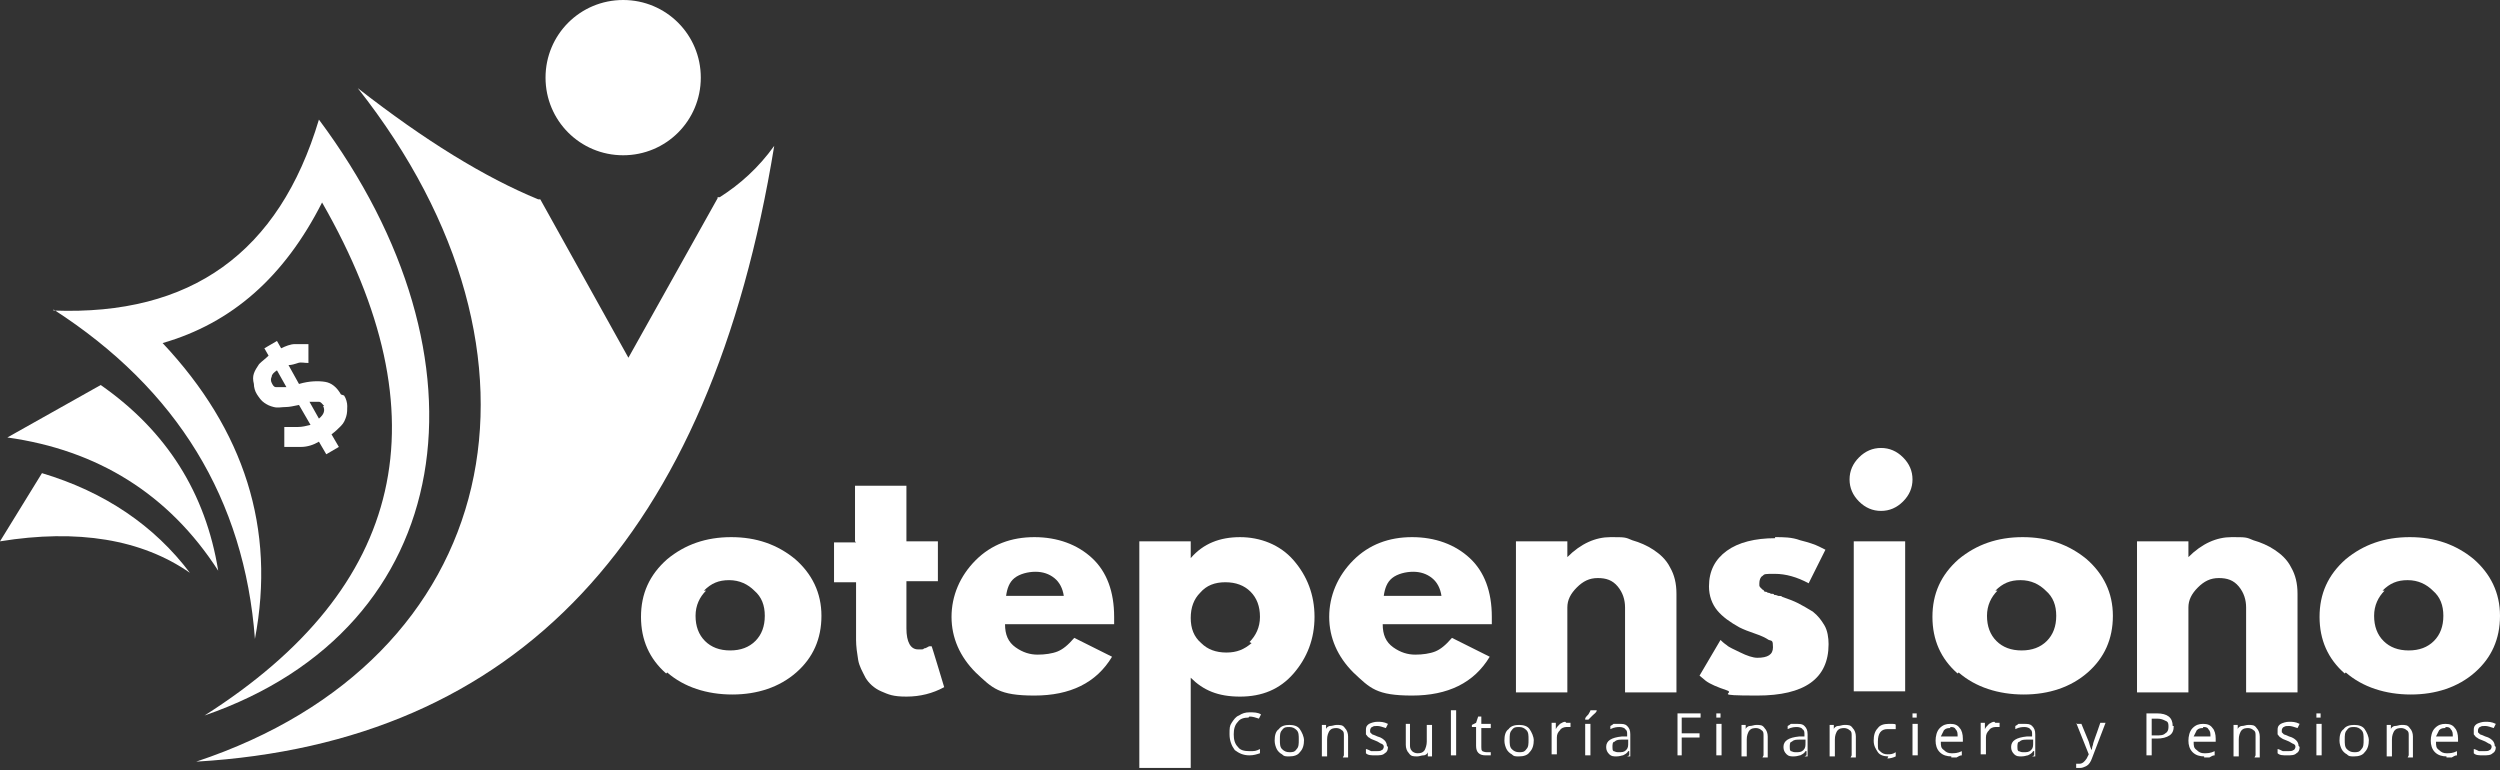 <?xml version="1.0" encoding="UTF-8"?>
<svg id="Capa_1" data-name="Capa 1" xmlns="http://www.w3.org/2000/svg" viewBox="0 0 238.3 73.4">
  <rect x="0" y="0" width="238.3" height="73.4" fill="#333333" stroke="none"/>
  <defs>
    <style>
      .cls-1, .cls-2 {
        fill: #fff;
        stroke-width: 0px;
      }

      .cls-2 {
        fill-rule: evenodd;
      }
    </style>
  </defs>
  <path class="cls-2" d="m4,45.1l-4,6.5c7.4-1.2,13.5-.2,18.1,3-3.4-4.5-8.1-7.7-14.1-9.5h0Z"/>
  <path class="cls-2" d="m.7,41.7c8.6,1.2,15.4,5.4,20.1,12.7-1.2-7.4-4.9-13.3-11.2-17.7L.7,41.7Z"/>
  <path class="cls-2" d="m5.1,29.5c11.8,7.6,18.2,18.1,19.2,31.4,2-10.5-1-19.9-8.8-28.2,6.6-1.9,11.6-6.3,15.2-13.4,11.7,20.4,8,36.7-11.2,48.9,24.3-8.4,27.9-34,10.9-56.8-3.8,12.7-12.2,18.7-25.3,18.2h0Z"/>
  <path class="cls-2" d="m68.4,18.9l-8.5,15.2-8.4-15.1h-.2c-5.1-2.1-10.8-5.6-17.2-10.6,20.2,25.6,13.8,54.5-15.4,64.2,30.6-1.8,49-21.3,55.1-58.7-1.5,2.1-3.3,3.7-5.2,4.9h-.2Z"/>
  <path class="cls-2" d="m59.4,14.8c4.1,0,7.4-3.3,7.4-7.4s-3.3-7.4-7.4-7.4-7.4,3.3-7.4,7.4,3.3,7.4,7.4,7.4Z"/>
  <path class="cls-2" d="m30.8,38.7c.2.4.1.8-.4,1.2l-.9-1.6c.4,0,.7,0,.9,0,.2,0,.3.2.5.4h0Zm-3.6-1.8c-.4,0-.7,0-.9,0-.2,0-.3-.2-.4-.4-.1-.2-.1-.4,0-.6,0-.2.2-.4.5-.6l.9,1.6h0Zm5.3.7c-.4-.7-.9-1.1-1.5-1.2s-1.5-.1-2.5.2l-1-1.8c.3,0,.6-.1.9-.2s.6,0,1,0v-1.8c-.5,0-.9,0-1.3,0-.4,0-.9.2-1.3.4l-.4-.7-1.2.7.4.7c-.3.3-.6.5-.9.8-.2.3-.4.6-.5.9-.1.3-.1.6,0,1,0,.3.1.7.3,1,.2.3.4.6.7.8.3.2.5.3.9.4s.7,0,1.1,0c.4,0,.8-.1,1.3-.2l1.1,1.9c-.4.1-.8.2-1.2.2-.4,0-.8,0-1.3,0v1.9c.4,0,1,0,1.6,0,.6,0,1.2-.2,1.7-.5l.7,1.2,1.2-.7-.7-1.2c.4-.3.6-.5.9-.8s.4-.6.5-.9c.1-.3.1-.7.1-1,0-.3-.1-.7-.3-1h0Z"/>
  <path class="cls-1" d="m63.5,64.2c-1.6-1.4-2.4-3.2-2.4-5.4s.8-4,2.5-5.5c1.7-1.4,3.7-2.1,6.1-2.1s4.4.7,6.1,2.1c1.6,1.4,2.5,3.2,2.5,5.4s-.8,4-2.4,5.4c-1.6,1.4-3.7,2.1-6.1,2.1s-4.6-.7-6.2-2.1Zm3.8-7.9c-.6.6-1,1.4-1,2.4s.3,1.8.9,2.4c.6.6,1.4.9,2.4.9s1.8-.3,2.4-.9c.6-.6.9-1.4.9-2.4s-.3-1.8-1-2.4c-.6-.6-1.4-1-2.4-1s-1.7.3-2.4,1Z"/>
  <path class="cls-1" d="m81.5,51.6v-5.3h4.9v5.3h3v3.8h-3v4.5c0,1.3.4,2,1.1,2s.4,0,.6-.1c.2,0,.4-.2.5-.2h.2c0-.1,1.2,3.9,1.2,3.9-1.1.6-2.3.9-3.6.9s-1.7-.2-2.4-.5c-.7-.3-1.2-.8-1.5-1.3-.3-.6-.6-1.1-.7-1.7s-.2-1.3-.2-1.9v-5.5h-2.1v-3.8h2.1Z"/>
  <path class="cls-1" d="m106.2,59.5h-10.4c0,1,.3,1.7,1,2.2.7.5,1.4.7,2.1.7s1.4-.1,1.9-.3c.5-.2,1-.6,1.6-1.3l3.6,1.8c-1.5,2.5-4,3.7-7.4,3.7s-4-.7-5.6-2.2c-1.5-1.5-2.3-3.3-2.3-5.3s.8-3.9,2.3-5.4c1.5-1.5,3.4-2.2,5.6-2.2s4.1.7,5.5,2c1.4,1.3,2.1,3.2,2.1,5.6s0,.6,0,.7Zm-10.2-2.7h5.4c-.1-.7-.4-1.3-.9-1.7-.5-.4-1.1-.6-1.8-.6s-1.5.2-2,.6c-.5.4-.7,1-.8,1.7Z"/>
  <path class="cls-1" d="m123.3,53.4c1.3,1.5,2,3.3,2,5.4s-.7,3.9-2,5.4c-1.3,1.5-3,2.2-5.1,2.2s-3.5-.6-4.7-1.8v8.6h-4.9v-21.6h4.9v1.6h0c1.2-1.4,2.8-2,4.7-2s3.8.7,5.1,2.2Zm-4.2,7.8c.6-.6,1-1.4,1-2.4s-.3-1.8-.9-2.4c-.6-.6-1.4-.9-2.4-.9s-1.8.3-2.4,1c-.6.6-.9,1.4-.9,2.4s.3,1.8,1,2.4c.6.6,1.4.9,2.4.9s1.7-.3,2.4-.9Z"/>
  <path class="cls-1" d="m142.2,59.5h-10.4c0,1,.3,1.7,1,2.2.7.5,1.4.7,2.1.7s1.4-.1,1.9-.3c.5-.2,1-.6,1.6-1.3l3.6,1.8c-1.5,2.5-4,3.7-7.4,3.7s-4-.7-5.6-2.2c-1.5-1.5-2.3-3.3-2.3-5.3s.8-3.9,2.3-5.4c1.5-1.5,3.4-2.2,5.6-2.2s4.1.7,5.5,2,2.1,3.2,2.1,5.6,0,.6,0,.7Zm-10.2-2.7h5.4c-.1-.7-.4-1.3-.9-1.7-.5-.4-1.1-.6-1.8-.6s-1.5.2-2,.6c-.5.4-.7,1-.8,1.7Z"/>
  <path class="cls-1" d="m144.5,65.9v-14.3h4.9v1.5h0c1.3-1.3,2.7-1.9,4.1-1.9s1.4,0,2.1.3c.7.2,1.4.5,2,.9.6.4,1.2.9,1.6,1.7.4.7.6,1.5.6,2.5v9.4h-4.9v-8.1c0-.7-.2-1.4-.7-2-.5-.6-1.1-.8-1.9-.8s-1.4.3-2,.9c-.6.6-.9,1.2-.9,1.9v8.1h-4.9Z"/>
  <path class="cls-1" d="m169.2,51.2c.8,0,1.6,0,2.4.3.8.2,1.4.4,1.8.6l.6.3-1.6,3.2c-1.1-.6-2.2-.9-3.2-.9s-1,0-1.2.2c-.2.1-.3.4-.3.7s0,.2,0,.2c0,0,0,.1.1.2,0,0,.1.1.2.2,0,0,.1,0,.2.2.1,0,.2,0,.3.1,0,0,.2,0,.3.1.2,0,.3,0,.3.1,0,0,.2,0,.4.1.2,0,.3,0,.4.1.6.2,1.1.4,1.5.6.4.2.9.5,1.4.8.5.4.8.8,1.1,1.3.3.5.4,1.2.4,1.8,0,3.3-2.3,4.9-6.8,4.9s-2-.2-2.9-.5c-.9-.3-1.6-.6-2-.9l-.6-.5,2-3.4c.1.1.3.3.6.5.2.2.7.4,1.3.7.6.3,1.2.5,1.6.5,1,0,1.5-.3,1.5-1s-.1-.6-.4-.7c-.3-.2-.7-.4-1.3-.6-.6-.2-1.1-.4-1.5-.6-.9-.5-1.6-1-2.1-1.6-.5-.6-.8-1.4-.8-2.3,0-1.5.6-2.6,1.7-3.4,1.1-.8,2.7-1.2,4.6-1.2Z"/>
  <path class="cls-1" d="m177.2,43.6c.6-.6,1.3-.9,2.1-.9s1.5.3,2.1.9c.6.6.9,1.3.9,2.1s-.3,1.5-.9,2.1c-.6.6-1.3.9-2.1.9s-1.5-.3-2.1-.9c-.6-.6-.9-1.3-.9-2.1s.3-1.5.9-2.1Zm-.5,8v14.3h4.9v-14.3h-4.9Z"/>
  <path class="cls-1" d="m186.6,64.2c-1.6-1.4-2.4-3.2-2.4-5.4s.8-4,2.5-5.5c1.7-1.4,3.7-2.1,6.1-2.1s4.4.7,6.1,2.1c1.6,1.4,2.5,3.2,2.5,5.4s-.8,4-2.4,5.4c-1.6,1.4-3.7,2.1-6.1,2.1s-4.6-.7-6.2-2.1Zm3.8-7.9c-.6.6-1,1.4-1,2.4s.3,1.8.9,2.4c.6.6,1.4.9,2.4.9s1.8-.3,2.4-.9c.6-.6.9-1.4.9-2.4s-.3-1.8-1-2.4c-.6-.6-1.4-1-2.4-1s-1.7.3-2.4,1Z"/>
  <path class="cls-1" d="m203.7,65.9v-14.3h4.9v1.5h0c1.3-1.3,2.7-1.9,4.1-1.9s1.4,0,2.1.3c.7.2,1.4.5,2,.9.6.4,1.2.9,1.6,1.7.4.7.6,1.5.6,2.5v9.4h-4.9v-8.1c0-.7-.2-1.4-.7-2-.5-.6-1.1-.8-1.9-.8s-1.4.3-2,.9c-.6.6-.9,1.2-.9,1.9v8.1h-4.9Z"/>
  <path class="cls-1" d="m223.5,64.2c-1.6-1.4-2.4-3.2-2.4-5.4s.8-4,2.5-5.5c1.7-1.4,3.7-2.1,6.1-2.1s4.4.7,6.1,2.1c1.6,1.4,2.5,3.2,2.5,5.4s-.8,4-2.4,5.4c-1.6,1.4-3.7,2.1-6.1,2.1s-4.6-.7-6.2-2.1Zm3.8-7.9c-.6.6-1,1.4-1,2.4s.3,1.8.9,2.4c.6.6,1.4.9,2.4.9s1.8-.3,2.4-.9c.6-.6.9-1.4.9-2.4s-.3-1.8-1-2.4c-.6-.6-1.4-1-2.4-1s-1.7.3-2.4,1Z"/>
  <path class="cls-1" d="m119,68.4c-.4,0-.8.1-1,.4-.3.3-.4.7-.4,1.2s.1.9.4,1.2c.2.3.6.4,1.1.4s.6,0,1-.2v.4c-.3.1-.6.2-1,.2-.6,0-1-.2-1.4-.5-.3-.4-.5-.9-.5-1.5s0-.8.2-1.1c.2-.3.4-.6.7-.7.3-.2.6-.3,1-.3s.8,0,1.1.2l-.2.4c-.3-.1-.6-.2-.9-.2Z"/>
  <path class="cls-1" d="m124.3,70.5c0,.5-.1.9-.4,1.2-.2.3-.6.4-1,.4s-.5,0-.7-.2c-.2-.1-.4-.3-.5-.5-.1-.2-.2-.5-.2-.8,0-.5.1-.9.4-1.1.2-.3.6-.4,1-.4s.8.1,1,.4c.2.3.4.7.4,1.1Zm-2.3,0c0,.4,0,.7.2.9.2.2.4.3.7.3s.5,0,.7-.3c.2-.2.2-.5.2-.9s0-.7-.2-.9c-.2-.2-.4-.3-.7-.3s-.5,0-.7.3c-.2.2-.2.5-.2.9Z"/>
  <path class="cls-1" d="m128.1,72v-1.9c0-.2,0-.4-.2-.5-.1-.1-.3-.2-.5-.2s-.5,0-.7.3c-.1.2-.2.4-.2.8v1.6h-.5v-3h.4v.4h0c0-.1.2-.3.4-.3.2,0,.4-.1.6-.1.4,0,.6,0,.8.3.2.2.3.5.3.8v2h-.5Z"/>
  <path class="cls-1" d="m132.3,71.2c0,.3-.1.5-.3.6-.2.2-.5.2-.9.2s-.7,0-.9-.2v-.4c.1,0,.3.1.5.2.2,0,.3,0,.5,0,.2,0,.4,0,.5-.1.1,0,.2-.2.2-.3s0-.2-.2-.3c-.1,0-.3-.2-.6-.3-.3-.1-.5-.2-.6-.3-.1,0-.2-.2-.3-.3,0,0,0-.2,0-.4,0-.2,0-.4.3-.6.2-.1.5-.2.8-.2s.6,0,1,.2l-.2.4c-.3-.1-.6-.2-.8-.2s-.4,0-.5.1c-.1,0-.2.2-.2.3s0,.1,0,.2c0,0,.1.1.2.2,0,0,.3.1.5.2.4.1.6.3.7.4.1.1.2.3.2.5Z"/>
  <path class="cls-1" d="m134.4,69v2c0,.2,0,.4.2.6.1.1.3.2.5.2s.5,0,.7-.3c.1-.2.2-.5.2-.8v-1.6h.5v3h-.4v-.4h0c0,.1-.2.3-.4.3-.2,0-.4.1-.6.1-.4,0-.6,0-.8-.3-.2-.2-.3-.5-.3-.8v-2h.5Z"/>
  <path class="cls-1" d="m138.8,72h-.5v-4.3h.5v4.3Z"/>
  <path class="cls-1" d="m141.7,71.7c0,0,.2,0,.2,0,0,0,.1,0,.2,0v.3s-.1,0-.2,0c0,0-.2,0-.3,0-.6,0-.9-.3-.9-.9v-1.8h-.4v-.2l.4-.2.2-.6h.3v.7h.9v.4h-.9v1.8c0,.2,0,.3.1.4,0,0,.2.1.4.1Z"/>
  <path class="cls-1" d="m146.2,70.5c0,.5-.1.9-.4,1.2-.2.3-.6.4-1,.4s-.5,0-.7-.2c-.2-.1-.4-.3-.5-.5-.1-.2-.2-.5-.2-.8,0-.5.1-.9.4-1.1.2-.3.6-.4,1-.4s.8.1,1,.4c.2.3.4.7.4,1.1Zm-2.3,0c0,.4,0,.7.2.9.2.2.4.3.7.3s.5,0,.7-.3c.2-.2.2-.5.2-.9s0-.7-.2-.9c-.2-.2-.4-.3-.7-.3s-.5,0-.7.3c-.2.2-.2.5-.2.9Z"/>
  <path class="cls-1" d="m149.3,68.9c.1,0,.3,0,.4,0v.4c-.2,0-.3,0-.4,0-.2,0-.5.1-.6.3-.2.2-.3.4-.3.7v1.6h-.5v-3h.4v.6h0c.1-.2.2-.3.4-.5.2-.1.3-.2.5-.2Z"/>
  <path class="cls-1" d="m151.6,72h-.5v-3h.5v3Zm-.5-3.5c0-.1.2-.3.3-.4.1-.2.2-.3.2-.4h.6c0,.2-.2.3-.4.5-.2.2-.3.3-.4.4h-.3Z"/>
  <path class="cls-1" d="m155.3,72v-.4h-.1c-.1.2-.3.3-.5.4-.1,0-.3.1-.6.1s-.5,0-.7-.2c-.2-.2-.3-.4-.3-.7,0-.6.5-.9,1.5-1h.5v-.2c0-.2,0-.4-.2-.5,0-.1-.3-.2-.5-.2s-.5,0-.9.2v-.3c0,0,.2-.1.3-.2.2,0,.4,0,.5,0,.4,0,.6,0,.8.2.2.2.3.4.3.8v2.1h-.3Zm-1-.3c.3,0,.5,0,.7-.2.2-.2.2-.4.2-.7v-.3h-.5c-.4,0-.6,0-.8.2-.2,0-.2.3-.2.5s0,.3.1.4c.1,0,.2.1.4.1Z"/>
  <path class="cls-1" d="m160.4,72h-.5v-4h2.2v.4h-1.8v1.5h1.7v.4h-1.7v1.7Z"/>
  <path class="cls-1" d="m164.1,72h-.5v-3h.5v3Zm-.5-3.8c0-.1,0-.2,0-.2,0,0,.1,0,.2,0s.1,0,.2,0c0,0,0,.1,0,.2s0,.2,0,.2c0,0-.1,0-.2,0s-.1,0-.2,0c0,0,0-.1,0-.2Z"/>
  <path class="cls-1" d="m168.1,72v-1.9c0-.2,0-.4-.2-.5-.1-.1-.3-.2-.5-.2s-.5,0-.7.3c-.1.2-.2.4-.2.8v1.6h-.5v-3h.4v.4h0c0-.1.2-.3.4-.3.2,0,.4-.1.6-.1.4,0,.6,0,.8.3.2.2.3.5.3.8v2h-.5Z"/>
  <path class="cls-1" d="m172.2,72v-.4h-.1c-.1.2-.3.3-.5.4-.1,0-.3.1-.6.1s-.5,0-.7-.2c-.2-.2-.3-.4-.3-.7,0-.6.5-.9,1.5-1h.5v-.2c0-.2,0-.4-.2-.5,0-.1-.3-.2-.5-.2s-.5,0-.9.2v-.3c0,0,.2-.1.3-.2.2,0,.4,0,.5,0,.4,0,.6,0,.8.2.2.2.3.4.3.8v2.1h-.3Zm-1-.3c.3,0,.5,0,.7-.2.2-.2.2-.4.2-.7v-.3h-.5c-.4,0-.6,0-.8.2-.2,0-.2.3-.2.5s0,.3.1.4c.1,0,.2.1.4.1Z"/>
  <path class="cls-1" d="m176.5,72v-1.9c0-.2,0-.4-.2-.5-.1-.1-.3-.2-.5-.2s-.5,0-.7.3c-.1.2-.2.4-.2.8v1.6h-.5v-3h.4v.4h0c0-.1.2-.3.4-.3.2,0,.4-.1.6-.1.4,0,.6,0,.8.3.2.2.3.5.3.8v2h-.5Z"/>
  <path class="cls-1" d="m180,72.1c-.4,0-.8-.1-1-.4-.2-.3-.4-.6-.4-1.1s.1-.9.4-1.2c.2-.3.6-.4,1-.4s.3,0,.4,0c.1,0,.3,0,.3.1v.4c-.2,0-.4,0-.5,0-.1,0-.2,0-.3,0-.6,0-.9.4-.9,1.2s0,.7.2.9c.2.2.4.3.7.3s.5,0,.8-.2v.4c-.2.1-.5.2-.8.2Z"/>
  <path class="cls-1" d="m182.8,72h-.5v-3h.5v3Zm-.5-3.8c0-.1,0-.2,0-.2,0,0,.1,0,.2,0s.1,0,.2,0c0,0,0,.1,0,.2s0,.2,0,.2c0,0-.1,0-.2,0s-.1,0-.2,0c0,0,0-.1,0-.2Z"/>
  <path class="cls-1" d="m186,72.1c-.4,0-.8-.1-1.1-.4-.3-.3-.4-.7-.4-1.1s.1-.9.4-1.2.6-.4,1-.4.7.1.9.4c.2.2.3.6.3,1v.3h-2.1c0,.4,0,.6.3.8.2.2.4.3.7.3s.6,0,1-.2v.4c-.2,0-.3.1-.5.2-.1,0-.3,0-.5,0Zm-.1-2.7c-.2,0-.4,0-.6.2-.1.2-.2.4-.3.6h1.6c0-.3,0-.5-.2-.7-.1-.2-.3-.2-.5-.2Z"/>
  <path class="cls-1" d="m190.2,68.9c.1,0,.3,0,.4,0v.4c-.2,0-.3,0-.4,0-.2,0-.5.1-.6.3-.2.2-.3.4-.3.7v1.6h-.5v-3h.4v.6h0c.1-.2.2-.3.4-.5.2-.1.3-.2.5-.2Z"/>
  <path class="cls-1" d="m193.9,72v-.4h-.1c-.1.2-.3.3-.5.4-.1,0-.3.1-.6.1s-.5,0-.7-.2c-.2-.2-.3-.4-.3-.7,0-.6.5-.9,1.5-1h.5v-.2c0-.2,0-.4-.2-.5,0-.1-.3-.2-.5-.2s-.5,0-.9.2v-.3c0,0,.2-.1.3-.2.2,0,.4,0,.5,0,.4,0,.6,0,.8.2.2.2.3.4.3.8v2.1h-.3Zm-1-.3c.3,0,.5,0,.7-.2.2-.2.2-.4.2-.7v-.3h-.5c-.4,0-.6,0-.8.2-.2,0-.2.3-.2.5s0,.3.1.4c.1,0,.2.1.4.1Z"/>
  <path class="cls-1" d="m197.9,69h.5l.7,1.7c.1.4.2.7.3.8h0c0,0,0-.3.1-.5,0-.2.3-.9.7-2.1h.5l-1.3,3.4c-.1.3-.3.6-.5.7-.2.1-.4.2-.6.2s-.3,0-.4,0v-.4c0,0,.2,0,.3,0,.3,0,.5-.2.7-.5l.2-.4-1.2-3Z"/>
  <path class="cls-1" d="m207.2,69.2c0,.4-.1.7-.4.9-.3.2-.7.3-1.2.3h-.5v1.6h-.5v-4h1c1,0,1.5.4,1.5,1.2Zm-2.1.9h.4c.4,0,.7,0,.9-.2.2-.1.3-.3.3-.6s0-.5-.3-.6c-.2-.1-.4-.2-.8-.2h-.5v1.6Z"/>
  <path class="cls-1" d="m210.1,72.1c-.4,0-.8-.1-1.1-.4-.3-.3-.4-.7-.4-1.1s.1-.9.4-1.2.6-.4,1-.4.7.1.9.4c.2.2.3.6.3,1v.3h-2.1c0,.4,0,.6.3.8.2.2.4.3.7.3s.6,0,1-.2v.4c-.2,0-.3.1-.5.2-.1,0-.3,0-.5,0Zm-.1-2.7c-.2,0-.4,0-.6.2-.1.2-.2.4-.3.6h1.6c0-.3,0-.5-.2-.7-.1-.2-.3-.2-.5-.2Z"/>
  <path class="cls-1" d="m215,72v-1.9c0-.2,0-.4-.2-.5-.1-.1-.3-.2-.5-.2s-.5,0-.7.3c-.1.2-.2.4-.2.8v1.6h-.5v-3h.4v.4h0c0-.1.2-.3.4-.3.2,0,.4-.1.6-.1.4,0,.6,0,.8.3.2.2.3.5.3.8v2h-.5Z"/>
  <path class="cls-1" d="m219.2,71.2c0,.3-.1.5-.3.6-.2.2-.5.2-.9.2s-.7,0-.9-.2v-.4c.1,0,.3.1.5.2.2,0,.3,0,.5,0,.2,0,.4,0,.5-.1.1,0,.2-.2.2-.3s0-.2-.2-.3c-.1,0-.3-.2-.6-.3-.3-.1-.5-.2-.6-.3-.1,0-.2-.2-.3-.3,0,0,0-.2,0-.4,0-.2,0-.4.3-.6.2-.1.5-.2.8-.2s.6,0,1,.2l-.2.4c-.3-.1-.6-.2-.8-.2s-.4,0-.5.1c-.1,0-.2.2-.2.3s0,.1,0,.2c0,0,.1.1.2.2,0,0,.3.1.5.2.4.1.6.3.7.4.1.1.2.3.2.5Z"/>
  <path class="cls-1" d="m221.3,72h-.5v-3h.5v3Zm-.5-3.8c0-.1,0-.2,0-.2,0,0,.1,0,.2,0s.1,0,.2,0c0,0,0,.1,0,.2s0,.2,0,.2c0,0-.1,0-.2,0s-.1,0-.2,0c0,0,0-.1,0-.2Z"/>
  <path class="cls-1" d="m225.8,70.5c0,.5-.1.9-.4,1.2-.2.3-.6.4-1,.4s-.5,0-.7-.2c-.2-.1-.4-.3-.5-.5-.1-.2-.2-.5-.2-.8,0-.5.1-.9.4-1.1.2-.3.6-.4,1-.4s.8.1,1,.4c.2.3.4.7.4,1.1Zm-2.3,0c0,.4,0,.7.2.9.2.2.4.3.7.3s.5,0,.7-.3c.2-.2.2-.5.2-.9s0-.7-.2-.9c-.2-.2-.4-.3-.7-.3s-.5,0-.7.3c-.2.2-.2.5-.2.9Z"/>
  <path class="cls-1" d="m229.6,72v-1.9c0-.2,0-.4-.2-.5-.1-.1-.3-.2-.5-.2s-.5,0-.7.3c-.1.2-.2.4-.2.8v1.6h-.5v-3h.4v.4h0c0-.1.2-.3.4-.3.2,0,.4-.1.6-.1.4,0,.6,0,.8.3.2.2.3.5.3.8v2h-.5Z"/>
  <path class="cls-1" d="m233.2,72.1c-.4,0-.8-.1-1.1-.4-.3-.3-.4-.7-.4-1.1s.1-.9.4-1.2.6-.4,1-.4.7.1.9.4c.2.2.3.6.3,1v.3h-2.1c0,.4,0,.6.3.8.2.2.4.3.7.3s.6,0,1-.2v.4c-.2,0-.3.1-.5.2-.1,0-.3,0-.5,0Zm-.1-2.7c-.2,0-.4,0-.6.2-.1.2-.2.4-.3.6h1.6c0-.3,0-.5-.2-.7-.1-.2-.3-.2-.5-.2Z"/>
  <path class="cls-1" d="m237.9,71.2c0,.3-.1.5-.3.6-.2.2-.5.2-.9.2s-.7,0-.9-.2v-.4c.1,0,.3.1.5.2.2,0,.3,0,.5,0,.2,0,.4,0,.5-.1.1,0,.2-.2.2-.3s0-.2-.2-.3c-.1,0-.3-.2-.6-.3-.3-.1-.5-.2-.6-.3-.1,0-.2-.2-.3-.3,0,0,0-.2,0-.4,0-.2,0-.4.3-.6.2-.1.5-.2.8-.2s.6,0,1,.2l-.2.4c-.3-.1-.6-.2-.8-.2s-.4,0-.5.1c-.1,0-.2.2-.2.3s0,.1,0,.2c0,0,.1.1.2.2,0,0,.3.1.5.2.4.1.6.3.7.4.1.1.2.3.2.5Z"/>
</svg>